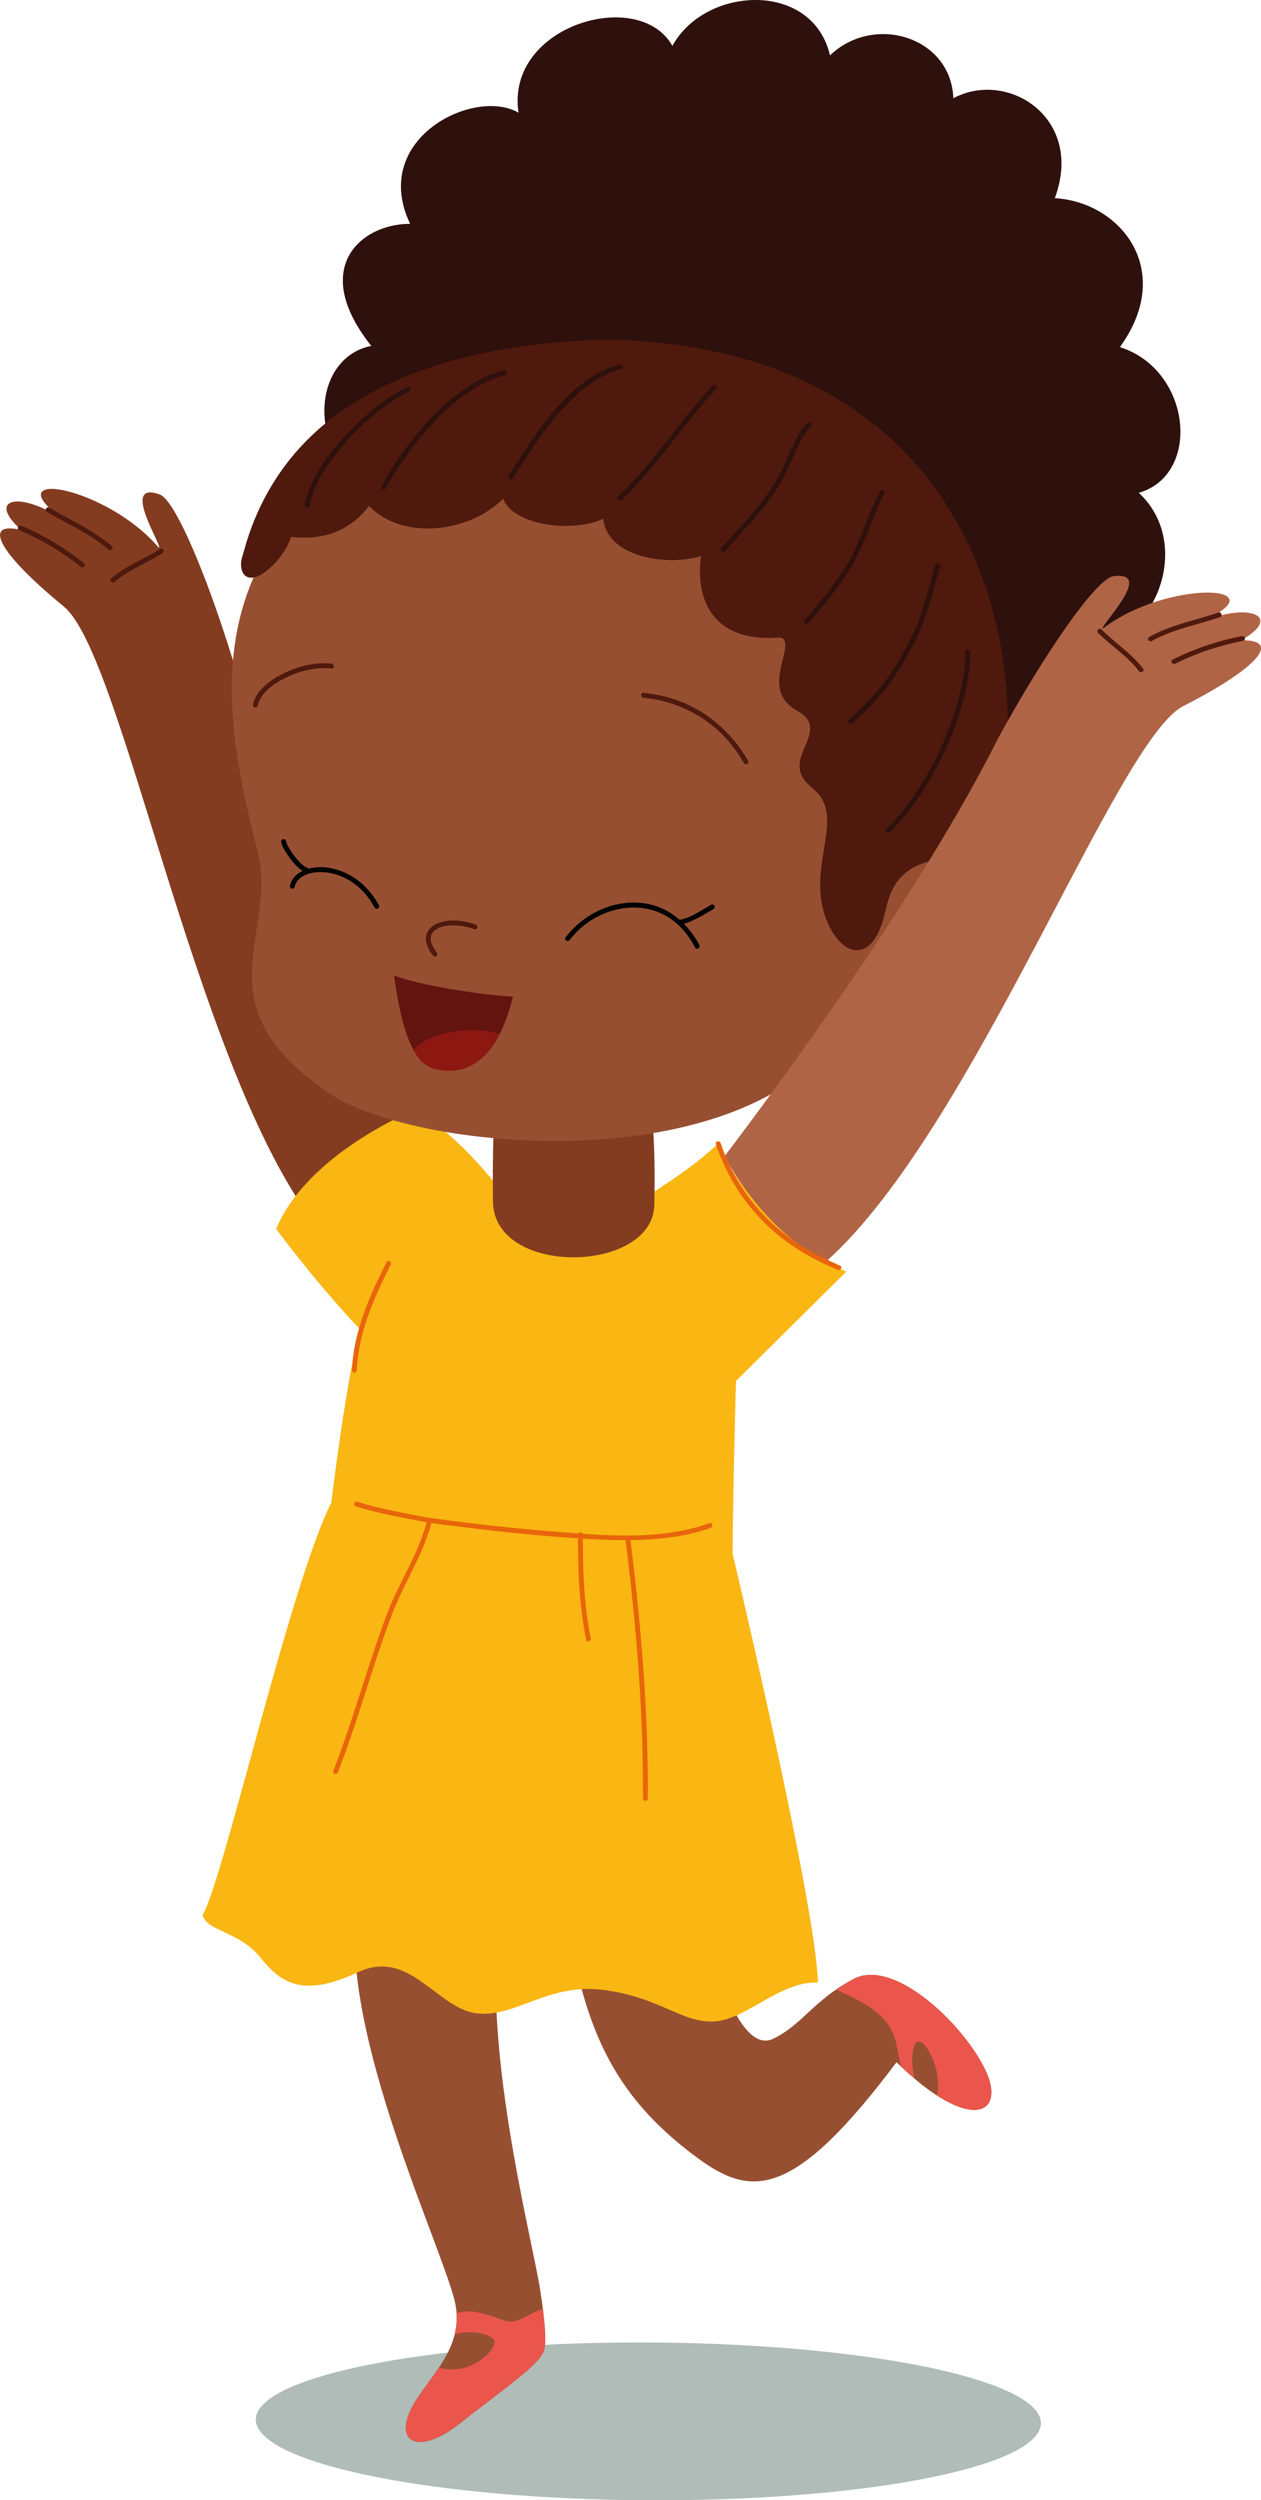 <?xml version="1.0" encoding="UTF-8"?>
<svg id="Camada_2" data-name="Camada 2" xmlns="http://www.w3.org/2000/svg" viewBox="0 0 259.44 514.36">
  <defs>
    <style>
      .cls-1 {
        fill: #4f190d;
      }

      .cls-2 {
        fill: #833c20;
      }

      .cls-3 {
        fill: #af6445;
      }

      .cls-4 {
        fill: #64140f;
      }

      .cls-5 {
        fill: #ea564c;
      }

      .cls-6 {
        fill: #afbcb8;
      }

      .cls-7 {
        fill: #974f32;
      }

      .cls-8, .cls-9 {
        fill: #2e100d;
      }

      .cls-10 {
        fill: #8d1812;
      }

      .cls-11 {
        fill: #010101;
      }

      .cls-12 {
        fill: #e8650b;
      }

      .cls-9 {
        stroke: #2e100d;
        stroke-miterlimit: 10;
      }

      .cls-13 {
        fill: #fab612;
      }
    </style>
  </defs>
  <g id="Camada_1-2" data-name="Camada 1">
    <ellipse class="cls-6" cx="133.39" cy="498.12" rx="16.23" ry="80.77" transform="translate(-365.35 629.18) rotate(-89.73)"/>
    <g>
      <path class="cls-7" d="M73.09,395.33c-1.86,26.33,18.9,69.25,20.65,78.94,1.75,9.7-6.87,15.77-9.54,22.15-2.68,6.38,2.5,8.38,10.23,2.27,7.73-6.11,15.55-11.43,17.21-14.5.59-1.09,1.02-3.03-.45-12.78-1.47-9.75-10.53-44.08-9.02-69.86-1.09-9.14-29.08-6.22-29.08-6.22Z"/>
      <path class="cls-5" d="M104.14,477.5c-2.61-.76-6.71-2.81-10.21-1.6.1,1.52-.06,2.94-.39,4.3,3.49-.98,7.77-.04,8.21,1.46.45,1.51-4.82,7.35-11.44,5.4-2.21,3.34-4.84,6.32-6.12,9.36-2.68,6.38,2.5,8.38,10.23,2.27,7.73-6.11,15.55-11.43,17.21-14.5.5-.93.89-2.51.06-9.08-1.88.1-4.99,3.14-7.56,2.38Z"/>
      <path class="cls-7" d="M145.12,395.27c2.53,12.56,7.9,27.13,13.99,24.14,6.09-2.99,8.22-7.89,16.49-12.28,8.27-4.4,22.57,9.22,27.09,18.64,4.52,9.42-3.24,13.18-18.24-1.52-21.4,28.56-30.04,27.75-41.06,19.61-18.17-13.41-23.42-27.78-27.13-51.29.9-2.43,28.87,2.7,28.87,2.7Z"/>
      <path class="cls-5" d="M175.6,407.13c8.27-4.4,22.57,9.22,27.09,18.64,3.59,7.48-.57,11.35-9.93,5.29,1.17-4.63-1.88-10.67-3.52-11.02-1.65-.36-1.95,4.08-1.08,7.57-.89-.75-1.8-1.57-2.76-2.47-.31-1.27-.61-2.7-.94-4.39-1.21-6.1-6.01-8.53-12.38-11.41,1.24-.87,2.43-1.63,3.51-2.21Z"/>
      <path class="cls-2" d="M13.17,124.83c11.94,9.79,26.61,92.46,50.45,125.37,15.08-1.25,22.12-14.87,22.12-14.87-7.93-17.09-27.88-61.32-36.8-96.11-5.69-19.28-12.77-36.29-16.05-37.48-8.43-3.07.89,11.15-.24,10.91-7.35-8.67-20.6-13.26-23.57-11.81-2.97,1.44,4.81,6.65,4.81,6.65-9.53-6.76-16.99-5.09-9.51,1.54-7.8-1.85-5.33,4.2,8.8,15.79Z"/>
      <path class="cls-1" d="M3.92,109.03c4.58,1.98,8.79,4.47,12.7,7.58.5.4,1.21-.31.71-.71-3.97-3.16-8.23-5.72-12.9-7.73-.58-.25-1.09.61-.5.86h0Z"/>
      <path class="cls-1" d="M9.65,105.31c4.22,2.54,8.93,4.47,12.65,7.76.48.42,1.19-.28.71-.71-3.8-3.35-8.56-5.33-12.86-7.92-.55-.33-1.06.53-.5.86h0Z"/>
      <path class="cls-1" d="M32.93,112.94c-3.3,2.12-7.07,3.47-10.06,6.06-.49.42.22,1.13.71.71,2.92-2.53,6.64-3.83,9.86-5.91.54-.35.04-1.21-.5-.86h0Z"/>
      <path class="cls-13" d="M174.11,261.59c-4.34-1.76-20.75-12.66-26.34-26.31-8.15,7.5-14.74,10.17-19.69,14.79-4.95,4.61-17.13,6.3-24.33-4.17-9.79-13.09-18.41-17.57-18.41-17.57,0,0-22.07,8.88-28.52,24.51,10.08,13.38,17.3,20.66,17.3,20.66-2.65,8.39-5.96,35.63-5.96,35.63-8.48,16.77-22.4,78.45-26.48,84.81.85,3.48,7.52,3.22,12.13,9.04,4.61,5.82,9.53,7.58,19.99,2.7,10.46-4.88,16.2,7.61,24.31,8.52,8.11.91,14.52-6.31,26.11-4.81,11.59,1.5,15.91,6.74,22.58,6.48,6.67-.26,13.66-8.34,21.49-8.02-.5-16.52-17.56-88.2-17.56-88.2.06-13.04.69-35.55.69-35.55l22.71-22.51Z"/>
      <path class="cls-9" d="M90.08,125.94c-10.33-1.38-19.6-12.79-11.89-22.29-16.18-11.94-12.68-30.81-.86-32.11-13.93-16.92-1.76-25.55,7.88-24.96-9.53-18.18,14.2-28.93,22.19-22.28-4.2-18.69,25.15-27,30.94-13.73,6-13.02,29.26-14.45,32.12,1.85,8.78-9.48,25.47-4.48,25.19,8.66,10.86-6.72,27.45,3.29,20.65,20.16,13.57.29,25.42,14.46,13.28,30.44,15.28,4.19,17.3,26.65,3.66,29.45,12.99,10.72,3.22,34.09-13.89,32.18-4.82,39.01-119.82,34.98-129.27-7.36Z"/>
      <path class="cls-2" d="M101.84,227.73c-.5,7.24-.47,13.32-.42,19.42.13,15.56,32.89,14.91,33.2.71.3-14.2-.63-19.15-.63-19.15l-32.15-.98Z"/>
      <path class="cls-7" d="M185.69,178.21c21.57-73.27-83.15-133.29-132.06-62.5l-.39.77c-9.56,19.28-4.85,40.24-.18,58.99,4.18,16.81-12.36,31.24,14.79,49.51,18.19,12.24,88.03,18.41,107.02-15.4,29.53,15.42,44.38-41.67,10.82-31.37Z"/>
      <g>
        <path class="cls-1" d="M125.66,70.33c-27.07.58-66.99,7.56-75.58,45.54-.13,6.18,8.13-.6,9.41-5.98,10.02,1.37,14.52-4.05,16.38-6.61,7.04,7.99,21.86,5.39,27.87-1.72,1.08,6.3,15.37,7.71,20.78,4.31.13,8.47,13.31,10.33,20.32,7.78-1.76,10.01,2.68,18.2,15.86,16.95,4.62,1.66-4.47,10.74,3.55,15.17,8.02,4.42-3.66,10.4,2.78,15.54,6.44,5.14,2.45,10.86,2.23,20.91-.21,10.05,9.22,20.68,12.67,4.13,2.57-11.93,14.81-10.21,16.53-9.31,13.95-5.89,21.85-104.29-72.81-106.71Z"/>
        <path class="cls-1" d="M125.66,69.83c-7.02.15-14.04.71-20.97,1.84-7.42,1.21-14.76,3.08-21.71,5.98s-13.5,6.82-18.95,12.05c-5.82,5.57-10.15,12.5-12.76,20.12-.36,1.06-.7,2.14-.99,3.23-.27.97-.72,2.1-.7,3.11.03,1.27.55,2.65,2.02,2.68s2.77-1,3.79-1.87c1.45-1.24,2.7-2.78,3.6-4.46.42-.78.77-1.61.99-2.48l-.48.37c3.21.43,6.55.26,9.59-.97,2.09-.85,3.97-2.15,5.52-3.79.62-.66,1.18-1.36,1.71-2.09l-.79.1c5.78,6.48,16.15,6.16,23.33,2.37,1.97-1.04,3.8-2.4,5.25-4.09l-.84-.22c.54,2.96,3.55,4.6,6.16,5.44,3.35,1.08,7.05,1.3,10.52.78,1.67-.25,3.38-.71,4.83-1.61l-.75-.43c.18,7.52,9.38,9.63,15.41,9.31,1.88-.1,3.77-.41,5.54-1.04l-.62-.62c-1,5.77-.08,12.44,5.37,15.69,3.01,1.8,6.66,2.18,10.09,1.96.61-.04,1.08-.11,1.47.42.24.32.29.74.29,1.13,0,1.14-.37,2.27-.64,3.37-.65,2.58-1.19,5.52.45,7.85.46.66,1.04,1.21,1.69,1.68.72.52,1.54.87,2.22,1.45.95.8,1.49,1.84,1.37,3.09-.22,2.39-1.87,4.41-2.13,6.81-.14,1.24.18,2.45.93,3.45.99,1.32,2.47,2.14,3.4,3.55,1.73,2.61,1.39,5.8.95,8.74-.55,3.72-1.34,7.56-.99,11.34.25,2.75,1.09,5.54,2.58,7.88,1.07,1.66,2.75,3.52,4.89,3.53,2.5.01,3.99-2.55,4.82-4.57.79-1.91,1.07-3.94,1.68-5.9.49-1.55,1.23-3.03,2.3-4.26,2.92-3.37,8.02-4.55,12.29-3.53.59.14.93.46,1.51.18.3-.15.59-.33.86-.53.68-.51,1.24-1.14,1.75-1.82,1.29-1.72,2.16-3.75,2.86-5.76.94-2.68,1.57-5.47,2.03-8.28.56-3.43.85-6.89.92-10.36.09-3.9-.1-7.81-.53-11.68-.47-4.19-1.23-8.35-2.28-12.43-1.11-4.29-2.57-8.5-4.36-12.56s-4.1-8.27-6.71-12.06c-2.75-3.99-5.92-7.71-9.45-11.03-3.79-3.56-7.98-6.69-12.47-9.31-4.96-2.9-10.26-5.21-15.73-6.96-6.28-2.01-12.78-3.3-19.33-4.03-3.58-.4-7.18-.63-10.78-.73-.64-.02-.64.98,0,1,8.33.22,16.66,1.19,24.75,3.26,6.77,1.73,13.34,4.24,19.43,7.66,5.35,3,10.3,6.7,14.67,11.02,4.02,3.99,7.52,8.48,10.44,13.33s5.02,9.51,6.76,14.59,2.85,9.8,3.62,14.84c.71,4.62,1.04,9.31,1,13.99-.04,4.06-.35,8.12-1.06,12.12-.55,3.12-1.36,6.37-2.58,9.21-.48,1.12-1.04,2.23-1.73,3.24-.32.47-.48.69-.87,1.12-.15.17-.32.33-.49.49-.08.07-.15.14-.23.21-.04.03-.08.07-.12.1-.1.08.05-.04-.05.04-.31.23-.63.42-.98.57h.5c-.94-.48-2.12-.59-3.16-.67-1.73-.13-3.5.02-5.17.46-1.99.52-3.85,1.51-5.34,2.94-1.86,1.8-3,4.21-3.56,6.7-.6,2.66-2.46,10.56-6.83,7.9-1.54-.94-2.58-2.64-3.33-4.24-.95-2.04-1.48-4.31-1.56-6.56-.11-3.14.43-6.28.9-9.37.37-2.42.79-4.93.28-7.36-.23-1.11-.69-2.17-1.33-3.1-.79-1.13-1.82-1.89-2.79-2.83-.72-.7-1.25-1.59-1.32-2.62-.06-.93.19-1.83.51-2.7.63-1.74,1.66-3.47,1.67-5.37,0-.93-.3-1.82-.87-2.56-.81-1.06-1.96-1.59-3.04-2.32-2.04-1.38-2.7-3.53-2.42-5.9.24-1.98,1.03-3.85,1.2-5.83.06-.72,0-1.49-.43-2.1-.22-.31-.52-.57-.85-.74-.61-.32-1.27-.15-1.94-.11-2.79.13-5.7-.14-8.24-1.38-4.33-2.11-6.14-6.6-6.13-11.21,0-1.28.13-2.56.35-3.82.06-.34-.22-.76-.62-.62-3,1.08-6.34,1.26-9.48.86s-6.32-1.4-8.44-3.71c-1.13-1.23-1.72-2.79-1.76-4.45,0-.37-.42-.64-.75-.43-2.52,1.56-5.81,1.82-8.7,1.72-3.07-.11-6.44-.7-9.02-2.47-1.15-.78-2.07-1.87-2.32-3.26-.07-.36-.6-.5-.84-.22-2.51,2.94-6.11,4.8-9.8,5.76s-8.11,1.06-11.9-.34c-2.1-.77-3.97-2.03-5.46-3.7-.23-.26-.61-.14-.79.1-2.48,3.42-5.95,5.75-10.17,6.39-1.91.29-3.86.22-5.77-.03-.21-.03-.43.17-.48.37-.44,1.77-1.45,3.38-2.61,4.76-1.03,1.21-2.3,2.48-3.8,3.09-.4.16-.96.34-1.38.14-.46-.22-.57-.82-.61-1.28-.09-1,.36-2.12.62-3.08s.58-2,.91-2.99c2.46-7.34,6.57-14.05,12.09-19.49,5.17-5.09,11.4-8.98,18.03-11.87s13.66-4.8,20.76-6.07c6.7-1.2,13.5-1.83,20.29-2.07.79-.03,1.57-.05,2.36-.07.64-.01.64-1.01,0-1Z"/>
      </g>
      <path class="cls-11" d="M143.9,194.43c-2.22-4.15-5.84-7.51-10.55-8.46-4.06-.82-8.33.13-11.85,2.26-1.99,1.2-3.73,2.77-5.13,4.63-.39.51.48,1.01.86.5,4.66-6.2,13.96-8.95,20.67-4.4,2.21,1.5,3.88,3.64,5.13,5.97.3.57,1.17.06.86-.5h0Z"/>
      <path class="cls-11" d="M140.05,190.19c1.22-.2,2.37-.74,3.46-1.3s2.2-1.26,3.3-1.89c.56-.32.06-1.18-.5-.86-1.07.61-2.12,1.26-3.2,1.84s-2.14,1.06-3.32,1.26c-.63.11-.36,1.07.27.96h0Z"/>
      <path class="cls-11" d="M60.62,182.45c.43-2.03,2.68-2.87,4.54-3.01,2.87-.23,5.76.82,8.02,2.57,1.63,1.27,2.92,2.9,3.9,4.7.31.56,1.17.06.86-.5-1.79-3.29-4.63-5.97-8.22-7.17-2.51-.84-5.62-1.01-7.97.4-1.03.61-1.84,1.56-2.09,2.75-.13.63.83.9.96.27h0Z"/>
      <path class="cls-11" d="M63.13,178.46c-.05-.01-.1-.03-.15-.05.11.04-.06-.03-.08-.04-.12-.06-.23-.13-.33-.2-.21-.14-.4-.31-.62-.51-.52-.48-.98-1.02-1.41-1.59s-.82-1.15-1.17-1.77c-.26-.46-.46-.8-.54-1.31-.04-.27-.38-.41-.62-.35-.29.08-.39.35-.35.62.06.41.25.8.43,1.16.25.5.54.97.86,1.43.67.99,1.43,1.96,2.34,2.74.4.35.85.68,1.37.83.62.17.89-.79.27-.96h0Z"/>
      <path class="cls-1" d="M132.4,143.54c6.76.67,13,3.77,17.46,8.92,1.22,1.41,2.28,2.94,3.2,4.55.32.56,1.18.05.86-.5-3.43-5.97-8.81-10.61-15.4-12.73-1.99-.64-4.05-1.03-6.13-1.24-.64-.06-.64.94,0,1h0Z"/>
      <path class="cls-1" d="M53.01,145.21c.56-2.69,3.32-4.54,5.6-5.7,2.93-1.48,6.32-2.32,9.61-1.98.64.07.63-.93,0-1-3.51-.36-7.16.58-10.27,2.2-2.45,1.27-5.31,3.33-5.9,6.21-.13.63.83.9.96.27h0Z"/>
      <path class="cls-1" d="M89.91,196.05c-.89-1.16-1.97-3.02-.75-4.35,1.14-1.24,3.16-1.39,4.73-1.31,1.26.07,2.5.35,3.7.77.61.21.87-.75.27-.96-2.19-.77-4.71-1.13-6.99-.53-1.67.44-3.28,1.6-3.25,3.49.02,1.26.69,2.42,1.43,3.39.17.22.43.32.68.18.21-.12.34-.47.18-.68h0Z"/>
      <path class="cls-1" d="M199.73,190.06c-.59-1.87-2.05-3.56-4.06-3.89-2.71-.45-4.97,1.59-6.45,3.62-1.61,2.2-2.68,4.78-3.56,7.34-.21.61.76.87.96.27.74-2.17,1.62-4.3,2.86-6.24.78-1.21,1.72-2.4,2.93-3.21,1.51-1,3.38-1.2,4.83.03.73.61,1.23,1.45,1.52,2.35.19.61,1.16.35.96-.27h0Z"/>
      <path class="cls-8" d="M63.67,104.11c.75-4,3.03-7.64,5.51-10.8,2.76-3.52,6.03-6.7,9.61-9.38,1.72-1.29,3.53-2.47,5.46-3.43.58-.29.07-1.15-.5-.86-3.73,1.85-7.09,4.49-10.1,7.34-3.31,3.13-6.36,6.68-8.57,10.68-1.07,1.94-1.95,4.01-2.37,6.19-.12.63.84.9.96.27h0Z"/>
      <path class="cls-8" d="M79.36,100.51c2.14-3.93,4.7-7.65,7.59-11.07s6.39-6.87,10.34-9.35c2.05-1.29,4.26-2.33,6.63-2.89.63-.15.36-1.11-.27-.96-4.37,1.05-8.23,3.62-11.58,6.53-3.66,3.19-6.84,6.93-9.63,10.9-1.43,2.04-2.75,4.14-3.94,6.33-.31.57.55,1.07.86.5h0Z"/>
      <path class="cls-8" d="M105.49,98.45c2.25-3.58,4.52-7.15,7.08-10.51s5.5-6.63,9.03-9.06c1.87-1.29,3.91-2.31,6.11-2.92.62-.17.36-1.14-.27-.96-8.39,2.32-14.24,9.95-18.88,16.84-1.35,2.01-2.65,4.05-3.93,6.1-.34.55.52,1.05.86.5h0Z"/>
      <path class="cls-8" d="M127.94,102.81c5.62-5.4,10.13-11.77,15.03-17.79,1.39-1.7,2.81-3.37,4.3-4.99.44-.47-.27-1.18-.71-.71-5.25,5.7-9.63,12.12-14.74,17.94-1.47,1.67-2.99,3.29-4.6,4.84-.46.45.24,1.15.71.71h0Z"/>
      <path class="cls-8" d="M149.17,113.41c2.97-3.54,6.34-6.74,9.06-10.49,1.17-1.62,2.27-3.3,3.17-5.09s1.64-3.55,2.47-5.32,1.62-3.5,2.96-4.81c.46-.45-.25-1.16-.71-.71-1.14,1.11-1.92,2.57-2.62,3.98-.88,1.77-1.64,3.6-2.49,5.38-1.84,3.87-4.41,7.29-7.27,10.47-1.76,1.96-3.58,3.87-5.28,5.89-.41.49.29,1.2.71.71h0Z"/>
      <path class="cls-8" d="M166.24,128.27c2.92-3.31,5.71-6.75,8.14-10.43,2.23-3.36,3.65-7.12,5.13-10.85.74-1.85,1.47-3.71,2.45-5.45.32-.56-.55-1.07-.86-.5-1.78,3.17-2.89,6.7-4.31,10.04-.75,1.77-1.54,3.56-2.58,5.19-1.2,1.89-2.5,3.73-3.87,5.51-1.53,1.99-3.15,3.91-4.81,5.79-.42.48.28,1.19.71.71h0Z"/>
      <path class="cls-8" d="M175.37,148.76c3.78-3.18,7.08-6.94,9.71-11.12.64-1.02,1.24-2.07,1.79-3.14s1.21-2.14,1.74-3.25c1.05-2.23,1.87-4.57,2.62-6.92.42-1.32.76-2.65,1.14-3.98.21-.74.39-1.48.56-2.23.07-.31.17-.62.24-.94.02-.11.05-.21.07-.32.02-.07.13-.28.03-.21l-.49.13-.18-.04c.21.61,1.17.35.96-.27-.3-.87-1.05-.82-1.28.05-.33,1.25-.6,2.52-.95,3.76-.73,2.58-1.46,5.14-2.42,7.65s-2.22,4.83-3.51,7.16-2.79,4.52-4.47,6.57c-1.89,2.31-4,4.45-6.28,6.37-.49.42.22,1.12.71.71h0Z"/>
      <path class="cls-8" d="M183.01,171.25c3.9-3.76,7-8.36,9.54-13.12,2.66-4.98,4.79-10.32,6.05-15.83.61-2.67,1.01-5.42,1.01-8.16,0-.64-1-.64-1,0,0,5.08-1.32,10.14-3.06,14.89-1.92,5.24-4.49,10.28-7.66,14.87-1.65,2.38-3.48,4.64-5.57,6.65-.46.45.24,1.15.71.71h0Z"/>
      <path class="cls-4" d="M105.54,205.04c-7.53-.42-20-2.56-24.48-4.37,1.68,12.38,4.55,19.34,9.19,19.17,4.64-.17,11.16,1.22,15.3-14.8Z"/>
      <path class="cls-10" d="M85.06,215.98c1.41,2.59,3.08,3.8,5.11,4.13,3.26.52,7.9.3,11.65-5.67.31-.52.61-1.08.91-1.67-3.38-1.27-12.93-1.61-17.68,3.21Z"/>
      <path class="cls-12" d="M145.97,313.35c-8.25,2.98-17.43,2.79-26.06,2.19-10.31-.72-20.58-1.77-30.82-3.18-2.61-.36-5.21-.92-7.79-1.45s-5.24-1.16-7.8-1.96c-.62-.19-.88.77-.27.96,4.55,1.44,9.27,2.26,13.95,3.15,2.5.48,5.06.72,7.58,1.04s5.26.65,7.89.94c5.11.56,10.24,1.03,15.37,1.37,4.52.3,9.04.56,13.58.39,4.94-.19,9.96-.81,14.63-2.49.6-.22.34-1.18-.27-.96h0Z"/>
      <path class="cls-12" d="M128.71,316.84c1.7,13.68,2.99,27.41,3.42,41.18.12,3.99.18,7.98.16,11.97,0,.64,1,.64,1,0,.06-13.81-.78-27.6-2.22-41.33-.41-3.95-.87-7.89-1.36-11.83-.08-.63-1.08-.64-1,0h0Z"/>
      <path class="cls-12" d="M118.92,315.73c-.03,7.23.23,14.49,1.66,21.59.13.63,1.09.36.96-.27-1.41-7.01-1.65-14.19-1.62-21.32,0-.64-1-.64-1,0h0Z"/>
      <path class="cls-12" d="M87.78,313.13c-1.73,6.68-5.75,12.47-8.16,18.89-2.56,6.8-4.67,13.76-6.93,20.66-1.29,3.92-2.63,7.82-4.13,11.67-.23.6.73.86.96.27,2.67-6.85,4.83-13.88,7.1-20.87,1.12-3.46,2.28-6.91,3.53-10.32s2.71-6.39,4.26-9.51c1.69-3.39,3.36-6.83,4.32-10.51.16-.62-.8-.89-.96-.27h0Z"/>
      <path class="cls-12" d="M79.54,259.64c-3.55,7.02-6.78,14.28-7.13,22.25-.03.64.97.64,1,0,.34-7.79,3.53-14.89,6.99-21.74.29-.57-.57-1.08-.86-.5h0Z"/>
      <path class="cls-3" d="M243.41,145.29c-13.74,7.04-43.08,87.05-73.35,114.15-13.02-6-21-21.55-21-21.55,11.37-15.02,40.25-54.02,56.35-86.12,9.65-17.64,20.18-32.75,23.63-33.22,8.89-1.22-3.24,10.71-2.08,10.72,9.02-6.91,22.94-8.59,25.54-6.55,2.6,2.04-6.11,5.48-6.11,5.48,10.75-4.59,17.69-1.37,8.97,3.52,8.02-.15,4.32,5.24-11.95,13.57Z"/>
      <path class="cls-1" d="M255.52,130.86c-4.99.98-9.7,2.57-14.25,4.82-.58.28-.07,1.15.5.86,4.48-2.21,9.11-3.75,14.01-4.72.63-.12.36-1.09-.27-.96h0Z"/>
      <path class="cls-1" d="M250.71,126.01c-4.75,1.62-9.83,2.54-14.25,5.01-.56.31-.06,1.18.5.86,4.34-2.43,9.34-3.32,14.01-4.91.61-.21.35-1.17-.27-.96h0Z"/>
      <path class="cls-1" d="M225.93,130.21c2.7,2.71,6.07,4.77,8.39,7.86.38.51,1.25.01.86-.5-2.38-3.17-5.77-5.28-8.54-8.06-.46-.46-1.16.25-.71.71h0Z"/>
      <path class="cls-12" d="M172.82,260.38c-2.76-1.28-5.5-2.52-8.07-4.16-4.43-2.82-8.34-6.47-11.35-10.78-2.21-3.16-3.92-6.64-5.15-10.29-.21-.61-1.17-.35-.96.27,2.08,6.14,5.5,11.77,10.16,16.3,3.24,3.16,7.01,5.74,11.06,7.76,1.25.63,2.54,1.17,3.82,1.76.58.27,1.09-.59.5-.86h0Z"/>
    </g>
  </g>
</svg>